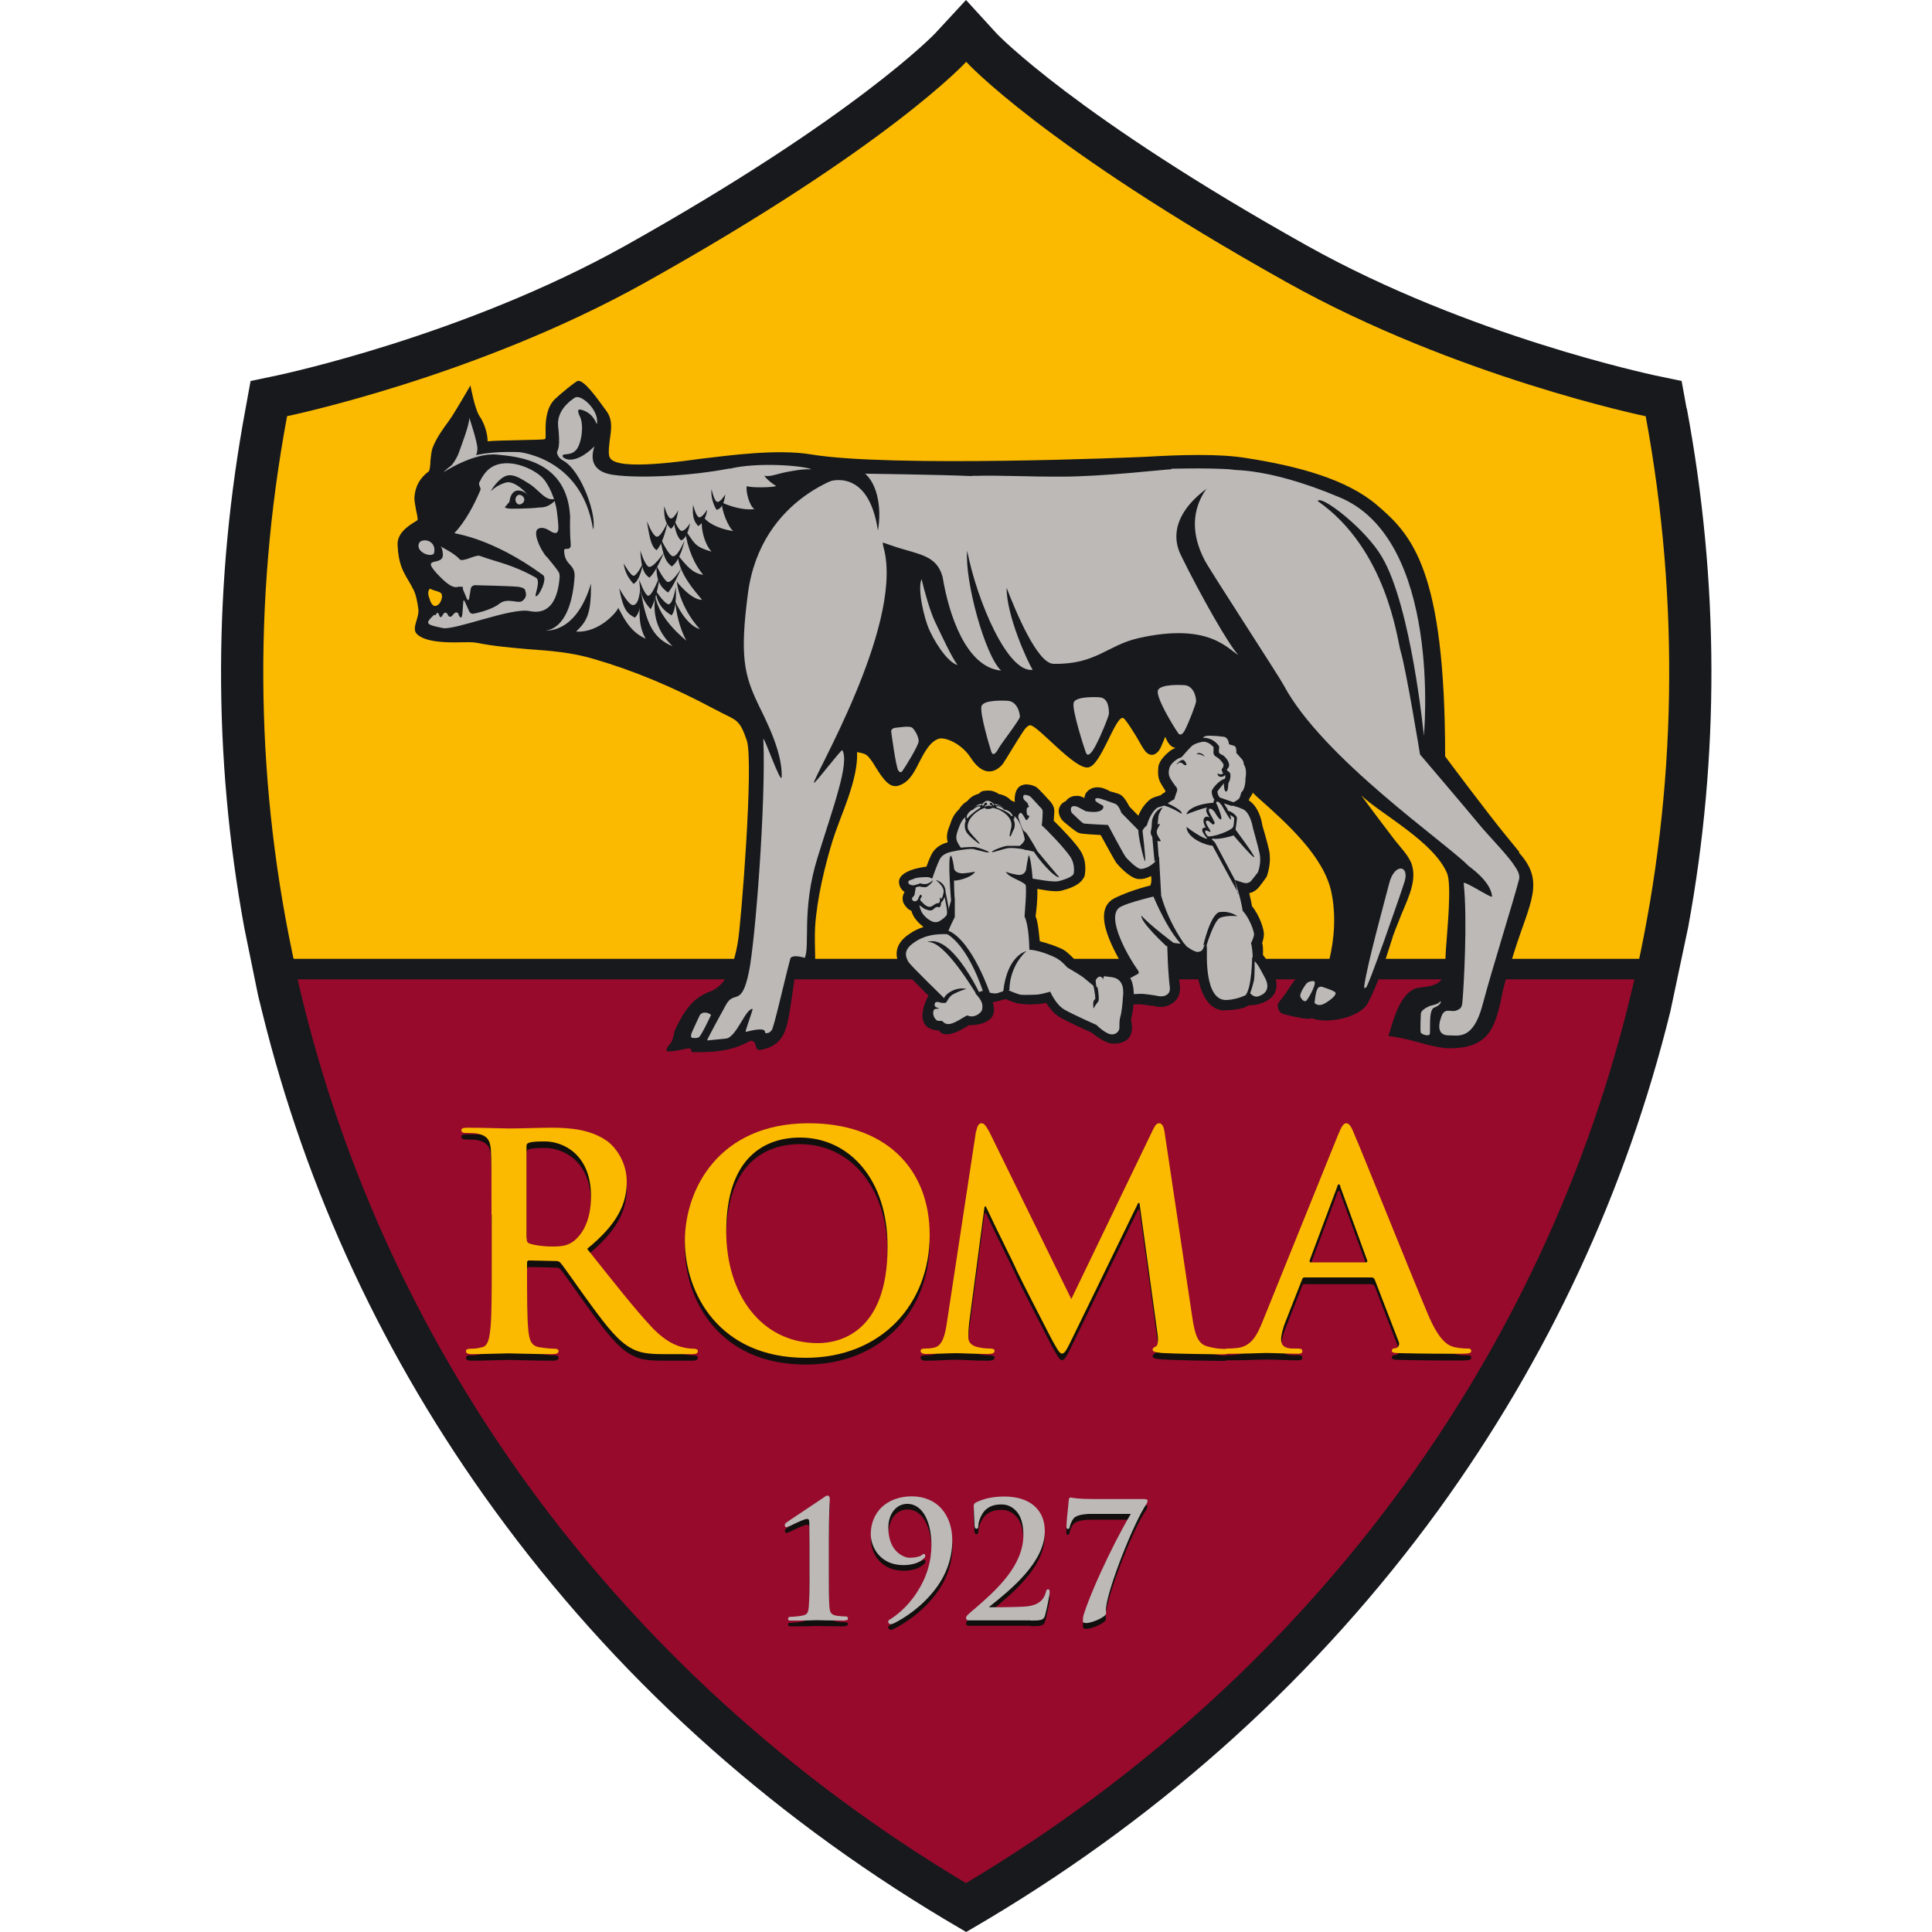<?xml version="1.0" encoding="UTF-8"?><svg id="Layer_1" xmlns="http://www.w3.org/2000/svg" viewBox="0 0 100 100"><path d="M87.3,21.15l-.26-1.43-1.43-.3c-.09-.03-9.54-2-17.95-6.7C55.67,6.01,51.64,1.79,51.6,1.75l-1.6-1.75-1.6,1.73s-4.08,4.29-16.04,10.99c-8.4,4.69-17.85,6.67-17.96,6.7l-1.43.3-.26,1.43c-1.67,8.97-1.69,17.99-.07,26.85l.72,3.53.2.81c2.28,9.29,6.33,17.99,12.03,25.82,6.17,8.49,14.01,15.62,23.3,21.18l1.12.66,1.12-.66c9.29-5.55,17.13-12.68,23.32-21.18,5.68-7.84,9.72-16.52,12.01-25.82l.92-4.35c1.63-8.86,1.6-17.88-.07-26.85Z" style="fill:#17191d;"/><path d="M85.16,21.54s-9.78-2.02-18.56-6.93c-12.63-7.06-16.59-11.41-16.59-11.41,0,0-3.96,4.35-16.59,11.41-8.78,4.91-18.56,6.93-18.56,6.93-1.81,9.69-1.6,19.39.45,28.62h69.42c2.03-9.23,2.24-18.93.45-28.62h0Z" style="fill:#fbba00;"/><path d="M50,97.47c18.38-10.98,30.48-28.15,34.71-47.29H15.29c4.23,19.14,16.33,36.31,34.71,47.29h0Z" style="fill:#970a2c;"/><path d="M43.74,84.18c-.39,0-.75-.01-1.01-.01-.16,0-.28-.01-.37-.01-.08,0-.21,0-.39.01-.29.01-.7.01-1.02.01-.08,0-.16-.01-.16-.09,0-.05.04-.09.08-.09.11,0,.51-.03.67-.07.26-.05.29-.17.32-.42.03-.33.05-1.01.04-1.88v-1.33s-.01-1.09-.01-1.09c0-.22-.01-.29-.12-.29-.12,0-.5.18-.75.3-.08.04-.16.08-.2.09-.01,0-.03.01-.04.01-.03.01-.05.03-.08.03s-.08-.07-.08-.12.05-.09.08-.12c.01,0,.07-.05.17-.12.41-.28,1.51-1,1.75-1.17.07-.05.14-.11.21-.11.08,0,.12.09.12.18,0,.01-.05.81-.05,2.17v1.55c0,.77,0,1.51.03,1.88.03.26.07.37.32.43.13.03.49.05.55.05.04,0,.09.04.09.09,0,.08-.04.09-.13.09h0Z" style="fill:#100f0d;"/><path d="M46.06,84.35s-.09-.05-.09-.11c.01-.07.09-.13.11-.14.25-.16.87-.59,1.39-1.39.5-.76.75-1.59.75-2.47,0-1.05-.39-2.11-1.25-2.11-.58,0-.98.53-.98,1.23,0,1.3.87,1.56,1.09,1.56.24,0,.42-.04.56-.11.04-.01.08-.04.11-.05s.05-.03.07-.03c.04,0,.08.03.08.08.01.03-.01.08-.04.11-.22.25-.62.38-1.09.38-1.23,0-1.69-.96-1.69-1.61,0-.55.21-1.05.58-1.4.38-.35.92-.55,1.54-.55s1.18.22,1.56.66c.35.41.54.97.54,1.6h0c0,1.04-.38,2-1.14,2.85-.76.87-1.65,1.34-1.9,1.46-.05.04-.11.05-.17.05h0Z" style="fill:#100f0d;"/><path d="M53.35,84.15h-3.23c-.07,0-.12-.07-.12-.13,0-.05.05-.13.16-.22.08-.07.16-.14.24-.21,1.14-1,2.57-2.24,2.57-3.87,0-.58-.14-1.01-.41-1.27-.28-.28-.59-.3-.72-.3-.38,0-.63.09-.85.3-.2.2-.35.59-.35.79,0,.08-.01.12-.04.14-.01.03-.04.03-.08.03s-.08-.07-.09-.18c0-.03,0-.09-.01-.18-.01-.24-.03-.64-.03-.81,0-.08.01-.12.09-.18.41-.21.89-.32,1.5-.32,1.3,0,2.09.67,2.09,1.79,0,1.61-1.77,3.03-2.82,3.89h-.01s-.03.03-.03.04c0,0,.01.01.03.01h.56c.34,0,1.14,0,1.42-.04.51-.07.81-.3.93-.74.03-.09.04-.14.11-.14.08,0,.08.11.08.17,0,.13-.16.91-.24,1.19-.07.24-.21.26-.74.26h0Z" style="fill:#100f0d;"/><path d="M56.18,84.3c-.09,0-.13-.03-.13-.11,0-.11.01-.22.05-.34.25-.87,1.31-3.31,2.42-5.19h-2.11c-.2,0-.56.03-.77.16-.14.09-.25.37-.28.5,0,.08-.04.12-.09.12-.07,0-.08-.05-.08-.14,0-.2.05-.66.08-1,.01-.18.04-.33.04-.37,0-.08.04-.12.11-.12.01,0,.03,0,.04.01.09.01.35.07,1.08.07h2.64c.14,0,.21.03.21.08s-.03.12-.05.16c-.68.97-1.98,4.28-2.1,5.37-.01.09-.01.14,0,.21v.11c0,.16-.68.49-1.04.49h0Z" style="fill:#100f0d;"/><path d="M43.74,83.88c-.39,0-.75-.01-1.01-.01-.16,0-.28-.01-.37-.01-.08,0-.21,0-.39.01-.29.01-.7.01-1.02.01-.08,0-.16,0-.16-.08,0-.07.04-.11.08-.11.11,0,.51-.03.67-.07.26-.05.29-.17.32-.43.03-.34.05-1.05.04-1.86v-1.33s-.01-1.09-.01-1.09c0-.22-.01-.29-.12-.29-.12,0-.5.18-.75.3-.08.04-.16.08-.2.09-.01,0-.03.01-.04.01-.03.01-.05.03-.08.03s-.08-.04-.08-.11c0-.05.03-.09.08-.13.01,0,.07-.05.17-.12.41-.28,1.51-1,1.75-1.17.07-.05.14-.11.21-.11.08,0,.12.09.12.18,0,.01-.05.81-.05,2.17v1.55c0,.77,0,1.51.03,1.86.03.28.07.39.32.45.13.03.49.05.55.05.04,0,.09.03.09.11s-.05.08-.13.08h0Z" style="fill:#bcb9b7;"/><path d="M46.06,84.06s-.09-.05-.09-.11.05-.11.09-.13h.01c.25-.16.87-.59,1.39-1.4.5-.76.75-1.59.75-2.47,0-1.05-.39-2.11-1.25-2.11-.58,0-.98.53-.98,1.23,0,1.3.87,1.56,1.09,1.56.28,0,.45-.05.56-.09.03-.01.04-.03.07-.04.05-.04.08-.07.11-.07.05,0,.08.05.08.09.01.03-.01.08-.04.11-.22.25-.62.38-1.09.38-1.23,0-1.69-.96-1.69-1.61,0-.55.21-1.05.58-1.4.38-.35.92-.55,1.54-.55s1.18.22,1.56.66c.35.41.54.97.54,1.61h0c0,1.04-.38,2-1.14,2.85-.76.87-1.65,1.34-1.9,1.46-.05.01-.09.04-.17.04h0Z" style="fill:#bcb9b7;"/><path d="M53.35,83.87h-3.23c-.07,0-.12-.07-.12-.13,0-.05.05-.13.16-.22.09-.08.18-.17.29-.25,1.13-.98,2.52-2.22,2.52-3.83,0-.58-.14-1.01-.41-1.27-.28-.28-.59-.3-.72-.3-.38,0-.63.09-.85.3-.2.2-.35.59-.35.79,0,.07-.01.12-.03.14s-.05.03-.08.03c-.04,0-.08-.05-.09-.17v-.09c-.01-.21-.04-.71-.04-.92,0-.07.01-.11.09-.17.41-.21.89-.32,1.5-.32,1.3,0,2.09.67,2.09,1.79,0,1.61-1.77,3.03-2.84,3.89h-.01s-.03.04-.03.04c0,.01.01.01.03.01h.56c.17,0,1.13-.01,1.42-.05.51-.07.81-.3.93-.74.01-.09.05-.14.11-.14.08,0,.08.11.08.17,0,.13-.16.91-.24,1.19-.07.24-.21.26-.74.26h0Z" style="fill:#bcb9b7;"/><path d="M56.18,84c-.11,0-.13-.01-.13-.11,0-.11.01-.22.05-.34.13-.43.47-1.29.88-2.18.5-1.09,1.04-2.15,1.55-3.01h-2.11c-.2,0-.56.03-.77.16-.14.09-.25.37-.28.5,0,.08-.04.12-.09.12-.07,0-.08-.05-.08-.13,0-.21.05-.71.09-1.05.01-.16.03-.29.03-.32,0-.09.04-.13.11-.13.01,0,.03,0,.04.01.09.01.35.07,1.08.07h2.64c.14,0,.21.03.21.08s-.03.12-.05.16c-.68,1-1.98,4.31-2.1,5.37-.01.09-.01.14,0,.21v.11c-.01.16-.7.49-1.05.49Z" style="fill:#bcb9b7;"/><path d="M27.26,64.41c0,.17.03.24.13.28.33.12.8.17,1.18.17.62,0,.81-.07,1.1-.28.46-.33.92-1.05.92-2.32,0-2.19-1.46-2.84-2.38-2.84-.39,0-.67.01-.83.07-.11.03-.13.09-.13.21v4.71h0ZM25.44,63.19c0-2.35,0-2.78-.03-3.28-.03-.53-.16-.77-.67-.89-.12-.03-.38-.04-.6-.04-.17,0-.26-.03-.26-.14,0-.11.11-.13.34-.13.81,0,1.8.05,2.13.05.53,0,1.71-.05,2.18-.05.98,0,2.02.09,2.85.66.45.3,1.06,1.09,1.06,2.13,0,1.16-.49,2.21-2.05,3.48,1.38,1.73,2.46,3.11,3.36,4.07.87.91,1.51,1.01,1.75,1.06.16.03.3.04.42.04.13,0,.2.05.2.12,0,.13-.11.16-.3.16h-1.47c-.87,0-1.25-.07-1.65-.29-.67-.35-1.26-1.09-2.13-2.28-.62-.85-1.34-1.9-1.54-2.13-.08-.11-.17-.12-.28-.12l-1.35-.03c-.08,0-.12.03-.12.12v.22c0,1.44,0,2.67.07,3.31.05.46.14.8.62.85.22.04.56.07.76.07.12,0,.18.05.18.12,0,.12-.12.16-.32.16-.91,0-2.05-.04-2.27-.04-.3,0-1.29.04-1.9.04-.2,0-.3-.04-.3-.16,0-.07.05-.12.25-.12.22,0,.41-.03.55-.07.32-.05.39-.39.45-.85.08-.64.08-1.86.08-3.3v-2.73Z" style="fill:#110f0d;"/><path d="M45.94,64.85c0-3.48-2-5.63-4.53-5.63-1.8,0-3.82,1-3.82,4.86,0,3.23,1.79,5.78,4.75,5.78,1.09,0,3.61-.51,3.6-5h0ZM35.45,64.57c0-2.65,1.75-6.08,6.41-6.08,3.86,0,6.26,2.24,6.26,5.79s-2.48,6.35-6.42,6.35c-4.46,0-6.25-3.32-6.25-6.07Z" style="fill:#110f0d;"/><path d="M50.54,58.89c.04-.28.13-.41.26-.41.12,0,.21.07.42.47l4.23,8.63,4.21-8.73c.12-.25.2-.37.34-.37s.24.14.28.47l1.42,9.49c.14.97.29,1.43.76,1.56.45.14.76.16.96.16.14,0,.25.01.25.11,0,.13-.18.17-.41.17-.38,0-2.52-.03-3.14-.08-.37-.03-.46-.08-.46-.16s.07-.13.17-.18c.09-.03.14-.22.08-.66l-.93-6.75h-.07l-3.37,6.92c-.35.72-.43.87-.58.87-.13,0-.29-.32-.54-.77-.37-.71-1.59-3.09-1.79-3.52-.13-.33-1.06-2.15-1.6-3.32h-.07l-.8,6.04c-.03.29-.04.49-.04.74,0,.29.2.43.46.5.29.07.5.08.66.08.12,0,.24.03.24.11,0,.14-.14.17-.38.17-.64,0-1.35-.05-1.63-.05s-1.04.05-1.54.05c-.14,0-.28-.03-.28-.17,0-.08.09-.11.25-.11.12,0,.24,0,.46-.05.43-.09.56-.7.64-1.22l1.52-9.98h0Z" style="fill:#110f0d;"/><path d="M70.69,65.68c.08,0,.09-.04.08-.09l-1.39-3.81c-.01-.07-.03-.14-.08-.14s-.08.08-.09.14l-1.42,3.79c-.01.07-.01.11.05.11h2.85ZM67.53,66.46c-.08,0-.12.04-.14.13l-.84,2.13c-.16.38-.24.75-.24.95,0,.28.14.47.62.47h.24c.18,0,.24.04.24.13,0,.12-.09.14-.26.14-.5,0-1.16-.04-1.64-.04-.17,0-1.02.04-1.84.04-.2,0-.29-.03-.29-.14,0-.09.07-.13.18-.13.14,0,.35-.01.49-.03.71-.09,1-.62,1.31-1.39l3.89-9.62c.18-.45.29-.6.43-.6s.25.13.39.49c.38.85,2.85,7.05,3.85,9.41.59,1.39,1.04,1.6,1.37,1.68.24.05.46.07.66.07.12,0,.2.01.2.13s-.14.14-.71.14-1.69,0-2.93-.03c-.29-.01-.47-.01-.47-.12,0-.09.05-.13.21-.14.12-.03.22-.17.14-.35l-1.23-3.19c-.04-.08-.08-.12-.16-.12h-3.45Z" style="fill:#110f0d;"/><path d="M27.26,64.07c0,.18.03.24.13.29.33.11.8.16,1.18.16.62,0,.81-.07,1.1-.26.46-.35.92-1.06.92-2.34,0-2.19-1.46-2.84-2.38-2.84-.39,0-.67.01-.83.07-.11.03-.13.09-.13.21v4.71h0ZM25.44,62.85c0-2.35,0-2.78-.03-3.28-.03-.53-.16-.77-.67-.89-.12-.03-.38-.04-.6-.04-.17,0-.26-.03-.26-.14,0-.11.11-.13.34-.13.81,0,1.8.04,2.13.04.53,0,1.71-.04,2.18-.04.98,0,2.02.09,2.85.66.45.3,1.06,1.09,1.06,2.13,0,1.16-.49,2.21-2.05,3.48,1.38,1.73,2.46,3.11,3.36,4.07.87.91,1.51,1.01,1.75,1.06.16.03.3.04.42.04.13,0,.2.05.2.12,0,.13-.11.16-.3.16h-1.47c-.87,0-1.25-.08-1.65-.29-.67-.35-1.26-1.09-2.13-2.28-.62-.84-1.34-1.9-1.54-2.13-.08-.11-.17-.12-.28-.12l-1.35-.03c-.08,0-.12.03-.12.12v.22c0,1.44,0,2.67.07,3.31.05.46.14.8.62.85.22.04.56.07.76.07.12,0,.18.05.18.12,0,.12-.12.16-.32.16-.91,0-2.05-.04-2.27-.04-.3,0-1.29.04-1.9.04-.2,0-.3-.04-.3-.16,0-.07.05-.12.25-.12.22,0,.41-.03.55-.07.32-.05.39-.39.45-.85.08-.64.08-1.86.08-3.3v-2.73h0Z" style="fill:#fbba00;"/><path d="M45.94,64.51c0-3.48-2-5.63-4.53-5.63-1.8,0-3.82,1-3.82,4.86,0,3.23,1.79,5.78,4.75,5.78,1.09,0,3.61-.53,3.6-5ZM35.45,64.22c0-2.65,1.75-6.08,6.41-6.08,3.86,0,6.26,2.24,6.26,5.79s-2.48,6.35-6.42,6.35c-4.46,0-6.25-3.32-6.25-6.07h0Z" style="fill:#fbba00;"/><path d="M50.54,58.53c.04-.26.13-.39.26-.39.12,0,.21.08.42.47l4.23,8.63,4.21-8.73c.12-.25.2-.37.34-.37s.24.16.28.47l1.42,9.49c.14.97.29,1.43.76,1.58.45.13.76.14.96.14.14,0,.25.01.25.11,0,.13-.18.17-.41.17-.39,0-2.52-.03-3.14-.07-.37-.04-.46-.08-.46-.17,0-.08.07-.13.17-.17.09-.04.14-.24.08-.67l-.93-6.75h-.07l-3.37,6.92c-.35.72-.43.87-.58.87-.13,0-.29-.32-.54-.77-.37-.71-1.59-3.09-1.79-3.52-.13-.33-1.06-2.15-1.6-3.32h-.07l-.8,6.05c-.03.28-.04.47-.04.72,0,.29.2.43.46.5.29.07.5.08.66.08.12,0,.24.03.24.11,0,.14-.14.17-.38.17-.64,0-1.35-.04-1.63-.04s-1.04.04-1.54.04c-.14,0-.28-.03-.28-.17,0-.08.09-.11.25-.11.12,0,.24,0,.46-.05.43-.09.56-.7.64-1.22l1.52-9.99h0Z" style="fill:#fbba00;"/><path d="M70.69,65.34c.08,0,.09-.04.08-.09l-1.39-3.81c-.01-.07-.03-.14-.08-.14s-.08.08-.09.14l-1.42,3.79c-.01.07-.01.11.05.11h2.85ZM67.53,66.12c-.08,0-.12.04-.14.12l-.84,2.14c-.16.38-.24.75-.24.95,0,.28.14.47.62.47h.24c.18,0,.24.04.24.13,0,.12-.09.14-.26.14-.5,0-1.16-.04-1.64-.04-.17,0-1.02.04-1.84.04-.2,0-.29-.03-.29-.14,0-.09.07-.13.18-.13.14,0,.35-.01.49-.03.71-.09,1-.62,1.31-1.39l3.89-9.62c.18-.45.29-.62.43-.62s.25.14.39.5c.38.85,2.85,7.05,3.85,9.41.59,1.39,1.04,1.6,1.37,1.68.24.05.46.07.66.07.12,0,.2.01.2.13s-.14.14-.71.14-1.69,0-2.93-.03c-.29-.01-.47-.01-.47-.12,0-.09.05-.13.21-.14.12-.03.22-.17.14-.35l-1.23-3.19c-.04-.08-.08-.12-.16-.12h-3.45Z" style="fill:#fbba00;"/><path d="M85.26,50.69H14.74c-.29,0-.53-.24-.53-.53s.24-.53.53-.53h70.53c.29,0,.53.24.53.53s-.24.53-.53.53Z" style="fill:#17191d;"/><path d="M22.65,31.32c-.3.2-.42-.34-.42-.34-.09-.21-.09-.43.03-.51.24.13.5.13.59.26.09.16-.04.5-.2.59ZM78.65,44.11c-.2-.25-.41-.5-.63-.77-1-1.21-3.22-4.19-3.22-4.19,0-9.68-1.73-11.47-3.52-13-1.56-1.34-4.07-2.02-6.76-2.44-.74-.12-1.54-.16-2.47-.16s-1.8.04-2.67.09c-.72.04-13.34.56-17.4-.12-1.76-.29-4.21.05-5.66.22-.67.08-4.32.66-4.74-.03-.09-.13-.08-.42-.04-.74.04-.51.25-1.13-.14-1.68-.55-.76-1.14-1.58-1.47-1.58-.11,0-1,.74-1.22.96-.37.37-.49.97-.47,1.68.01.43-.01.35-.05.38-.05.05-2.38.05-2.95.11,0-.12-.03-.72-.42-1.3-.25-.37-.47-1.59-.47-1.59,0,0-.84,1.46-1.12,1.84-.32.43-.64.88-.84,1.39-.07.2-.08.43-.11.66,0,.17-.03.51-.09.56-.45.33-.7.77-.74,1.34-.01.16.04.38.08.63.04.17.09.42.09.54-.05.04-.09.07-.13.09-.41.25-.95.62-.91,1.23.05.95.26,1.31.56,1.82.08.14.17.29.26.47.13.25.2.62.25.97.08.49-.38,1.02-.07,1.33.41.41,1.47.43,1.94.43.12,0,.6-.01.72-.01.17,0,.32.01.43.03.89.18,1.77.25,2.64.33,1.18.08,2.3.17,3.43.51,2.07.6,4.12,1.46,6.25,2.6.12.05.22.12.33.17.79.41.96.35,1.33,1.43.38,1.09-.3,9.58-.46,10.46-.24,1.42-.7,2.27-1.43,2.55-.98.35-1.39,1.13-1.77,1.88-.13.24-.11.53-.26.77,0,0-.32.35-.21.43.11.09,1.1-.14,1.1-.14.34.03-.03.2.32.2.84,0,1.86,0,2.9-.59.43,0,.14.55.54.47,1.25-.22,1.35-1.18,1.51-2.09.25-1.54.21-1.8.38-1.94s.72.09.87-.07c.12-.13,0-1.25.05-2.26.09-1.44.49-3.12.92-4.52l.03-.08c.09-.3.24-.67.38-1.06.41-1.06.89-2.35.84-3.39.45.08.51.11.76.46.04.05.11.16.18.28.49.8.74,1.02,1.06,1.02.03,0,.07,0,.09-.01.53-.13.81-.58,1.1-1.17.3-.58.6-1.17,1.1-1.29h.07c.39,0,1.1.35,1.51.98.88,1.37,1.64.41,1.71.29.11-.16.81-1.33,1-1.6.21-.33.34-.35.39-.35h.01c.43.07,2.32,2.32,2.99,2.18.64-.08,1.37-2.56,1.77-2.56.01,0,.04,0,.05.01.11.08.33.42.47.64.5.76.62,1.26,1.01,1.26.13,0,.34-.11.47-.43.04-.09.2-.46.21-.51.03.04.37,1.17,1.18.16-.01-.01-.01-.03-.03-.04h0s0,0,0,0h0s0,0,0,0c.12-.26,1.63,1.23,2.35,1.81.66.6,1.21,1.14,1.25,1.18,1.56,1.38,3.49,3.11,3.86,4.98.22,1.08.17,2.32-.13,3.51-.07.25-.13.39-.2.43-.05.04-.22.05-.45.05-.09,0-.2.01-.32.03-.54.03-.89.59-1.22,1.09-.14.24-.34.43-.43.59-.11.18.05.46.16.53.09.05,1.05.28,1.34.28.08,0,.17,0,.22-.03.21.08.46.12.74.12.84,0,1.89-.34,2.18-.92.51-.98.85-2.06,1.18-3.1.04-.12.08-.24.11-.35.08-.22.18-.49.29-.75.35-.95.97-1.97.7-2.9-.14-.5-.64-.97-.96-1.4-.28-.37-1.34-1.76-1.67-2.23,1,.96,3.74,2.38,4.44,4.03.25.59,0,3.03-.04,3.68-.03.32-.04.63-.05.95-.03,1-.32,1.18-1.33,1.29-.87.08-1.27,1.37-1.48,2.06-.01.04-.03.08-.03.11l-.11.33.34.05c.13.03.26.05.42.08.63.12,1.68.51,2.43.51.87,0,1.48-.21,1.88-.64.51-.54.7-1.54.87-2.4.07-.32.43-1.48.56-1.9.83-2.65,1.64-3.68.25-5.2h0Z" style="fill:#17191d;"/><path d="M74.56,51.81c-.09.18-.45.22-.56.26-.24.11-.47.25-.46.43,0,.07-.04.87,0,.95.05.09.38.2.46.09.04-.08-.01-.64.05-1.04.01-.05.05-.29.17-.34.04-.01.43-.18.34-.35Z" style="fill:#bcb9b7;"/><path d="M46.35,37.67c.3-.03.72-.11.87,0,.13.11.34.47.33.7s-.75,1.42-.8,1.47c-.04.07-.12.22-.25.05-.13-.18-.37-2.01-.37-2.01,0,0-.04-.18.22-.21h0Z" style="fill:#bcb9b7;"/><path d="M78.33,44.72c-.41-.58-1.42-1.61-1.82-2.11-.54-.66-3.01-3.56-3.01-3.56,0,0-.71-4.37-1.01-5.37-.18-.63-.72-5.25-4.29-7.75.2-.33,2.51,1.48,3.33,2.9,1.52,2.56,2.17,9.26,2.17,9.26,0,0,.97-10.23-4.44-12.38-3.89-1.63-5.82-1.37-5.82-1.37,0,0-2.69,1.61-1.08,4.67.32.6,3.85,6.01,4.08,6.45,2.01,3.77,8.39,8.15,9.56,9.35.07.07,1.16.79,1.23,1.59.01.14-1.5-.87-1.47-.68.21,1.89-.01,5.51-.05,5.93-.03.47-.05.55-.35.66-.29.09-.59-.18-.76.32-.2.55-.13.96.38.96s1.27.26,1.76-1.59c.5-1.89,1.56-5.23,1.88-6.46.09-.29-.14-.6-.29-.81h0Z" style="fill:#bcb9b7;"/><path d="M24.29,21.62s.42,1.25.42,1.59c-.01.37-.12.39-.12.39l-1.26.54s.28-.32.42-.71c.14-.41.55-1.44.54-1.81Z" style="fill:#bcb9b7;"/><path d="M39.34,53.09s-.05.01-.07,0l-.08-.11s0-.04.03-.07l.07-.04s.07-.03.07-.01l.08.12s0,.04-.03.07l-.07.04Z" style="fill:#bcb9b7;"/><path d="M68.46,51.08s-.16-.05-.25.07c-.12.16-.17.76-.17.76,0,0,.14.18.42.08.26-.11.81-.51.64-.64-.18-.13-.64-.26-.64-.26h0Z" style="fill:#bcb9b7;"/><path d="M67.97,50.78s-.24,0-.35.13-.33.49-.32.63.22.38.33.24c.12-.14.62-1.01.34-1h0Z" style="fill:#bcb9b7;"/><path d="M21.72,28.06c-.29.45.53.83.74.59.16-.6-.46-.83-.74-.59Z" style="fill:#bcb9b7;"/><path d="M28.3,28.84c-.41-.5-.72-1.31-.45-1.47.28-.14.54.07.7.16.25.13.37.05.35-.28-.01-.26-.04-.5-.07-.74-.08-.7-.45-1.47-.74-1.77-.49-.51-1.84-1.1-2.69-.53-.25.17-.43.43-.59.76-.07.12.11.28.05.41-.32.76-.79,1.64-1.34,2.21-.03.04,1.89.2,4.59,2.18.24.17-.22,1.14-.38,1.09-.08-.01.28-.81.01-.96-1.25-.7-1.98-.79-2.91-1.13-.22-.07-.87.34-1.04.18-.24-.3-.95-.64-1.01-.68.03.01.12.08.14.38.09.76-1.34,0-.13,1.22.34.34.67.6.92.5.39-.01.21.04.25.13l.21.5c.04.09.08.08.11-.01l.09-.53c.01-.09.12-.17.21-.17,0,0,1.84.04,2.21.08s.39.17.39.17c.01.11.16.32-.14.56-.22.18-.77-.2-1.21.16-.43.34-1.3.5-1.3.5-.11.03-.21-.03-.25-.13l-.22-.49c-.04-.09-.08-.09-.08.01l-.05.64c-.01.09-.05.18-.07.18-.03,0-.09-.07-.13-.16v-.04c-.05-.09-.14-.09-.21-.03l-.12.13c-.07.08-.16.07-.21-.03l-.04-.07c-.05-.08-.13-.08-.2,0l-.07.12c-.05.08-.12.07-.14-.03l-.03-.07c-.03-.09-.09-.09-.13-.01-.03.07-.08.08-.11.04l-.13.13c-.05.05-.17.16-.18.26,0,.11.13.17.76.3.63.12,3.57-1.08,4.49-.88,1.08.22,1.48-.66,1.56-1.8,0-.03-.01-.09-.03-.18-.18-.3-.46-.6-.67-.87h0Z" style="fill:#bcb9b7;"/><path d="M25.42,25.39s.37-.64.81-.77c.34-.09.68.11,1.21.45.51.34.79.89,1.3.75.17-.05-.39.58-.89.41-.12-.05-.87-1.29-1.59-1.27-.01,0-.47.09-.84.45Z" style="fill:#17191d;"/><path d="M26.88,26.11c-.11,0-.2-.12-.2-.25s.09-.25.2-.25c.12,0,.26.12.26.26-.01.13-.14.24-.26.24ZM26.75,24.79c-.6-.17-.96.25-.96.25.16-.41.88-.16,1.19-.03.18.08.42.49.6.81-.2-.2-.47-.41-.71-.43-.46-.04-.5.58-.5.58l-.24.29s.04.07.39.07,1.59-.01,1.75-.16c.17-.14-.87-1.18-1.54-1.38Z" style="fill:#17191d;"/><path d="M36.24,52.51s-.46.95-.47,1.05c-.01.09.01.16.07.16s.22.04.34-.04.56-1.01.62-1.14c.01-.04-.35-.25-.55-.03Z" style="fill:#bcb9b7;"/><path d="M72.71,45.6c.24-.84-.55-.93-.81.14-.09.38-1.18,4.31-1.29,5.33-.01.05.03.11.08.04.01.35,1.92-5.15,2.02-5.51Z" style="fill:#bcb9b7;"/><path d="M66.58,32.44s-.05.03-.11.03l-.39-.07c-.05-.01-.09-.04-.09-.07v-.05s.07-.03.12-.03l.39.07c.05.01.11.04.08.07v.05Z" style="fill:#bcb9b7;"/><path d="M66.44,32.6s-.03.03-.07.03l-.26-.04s-.07-.04-.05-.05v-.05s.04-.04.08-.04l.25.05s.07.03.07.05v.05Z" style="fill:#bcb9b7;"/><path d="M37.75,24.25c-1.89.37-4.56.53-6,.33-1.14-.16-1.19-.87-.98-1.48-1.06,1.04-1.63.63-1.65.51-.04-.17.39,0,.67-.29.29-.26.45-1.26.24-1.73-.24-.47.01-.39.01-.39,0,0,.59.07.85.76.16-.7-.81-1.58-1.13-1.38s-.96.72-.87,1.5c.11.95.04,1.42-.26,1.4-2.07-.09-4.4-.37-5.68.97,0,0,1.56-1.04,2.77-.92,1.19.11,3.65.35,3.79,3.23,0,0-.03.66.03,1.4.03.41-.34.14-.34.33.01.8.58.67.54,1.37-.2,2.84-1.51,2.77-1.51,2.77,0,0,1.58.22,2.36-2.43,0,1.52-.16,1.9-.77,2.49,1.21.08,2.15-1.06,2.18-1.23.18.29.53,1.22,1.42,1.6-.43-.74-.33-1.63-.24-2.42.28,1.77.72,2.43,1.63,2.81-.37-.37-1.12-1.17-.89-2.6.18,1.22,1.61,2.31,1.61,2.31,0,0-.46-.74-.58-2.03.62,1.33,1.27,1.43,1.27,1.43,0,0-1.02-1.06-1.19-2.47-.03-.01.72.96,1.31.96-.46-.56-1.18-1.35-1.27-2.34.47.59.8.98,1.33,1.04-.45-.51-.81-1.34-.95-2.32.51.64.42.85,1.38,1.12-.37-.37-.63-1.37-.45-1.85.17.34.81.68,1.58.79-.25-.16-.64-1.12-.59-1.48.34.17,1.09.42,1.68.34-.28-.17-.47-1-.39-1.19.16.09,1.29.08,1.52,0-.37-.22-.68-.56-.59-.54.26.09.71-.13,1.29-.22.62-.11.72-.11,1.12-.11-.38-.18-2.74-.39-4.23-.03h0Z" style="fill:#bcb9b7;"/><path d="M56.87,36.09s-1.21-.08-1.3.29.55,2.35.64,2.59c.16.37.56-.5.56-.5.13-.22.63-1.39.63-1.55-.01-.2,0-.83-.54-.83h0Z" style="fill:#bcb9b7;"/><path d="M62.71,38.45c-.08.04-.16.05-.21.07.05.03.12.04.17.04-.01-.03.01-.07.04-.11h0Z" style="fill:#bcb9b7;"/><path d="M52.11,36.27s-1.22-.08-1.31.29c-.09.38.43,2.11.51,2.35.12.35.38-.18.38-.18.13-.24,1.09-1.47,1.1-1.63,0-.18-.13-.83-.68-.83h0Z" style="fill:#bcb9b7;"/><path d="M60.62,24.29c-.38.01-3.54.38-5.65.38-1.69.01-3.47-.08-4.42-.04-.08-.01-.2,0-.3.01-1.42-.07-5.93-.13-5.93-.13-.34-.07-4.94,1.12-5.61,6.22-.41,3.15-.21,4.15.5,5.65.43.89,1.29,2.53,1.25,3.82-.01.53-.96-2.24-.95-1.93.14,3.23-.42,10.5-.75,12.05-.38,1.84-.75.91-1.18,1.68-.07.12-1.01,1.84-.98,1.85.01.01.47-.05.95-.09.56-.03,1.02-1.54,1.4-1.54.05,0-.42,1.22-.35,1.19.39-.09,1.04-.26,1,.05.14.05.26-.03.34-.13.12-.14.64-2.49.97-3.72.07-.2.59-.09.74-.03.29-.58-.17-2.51.66-5.17.81-2.63,1.67-4.91,1.29-5.58-.04-.08-1.43,1.76-1.47,1.69-.09-.21,4.54-7.98,3.65-12-.03-.14-.09-.32-.09-.43,0-.03.54.2,1.21.38.87.26,1.63.41,1.89,1.4.32,1.93,1.21,4.67,3.03,4.84-.83-.76-1.89-4.62-1.76-6.2.51,2.59,2.09,6.33,3.39,6.16-.26-.42-1.35-2.78-1.35-4.25.47,1.22,1.59,3.93,2.43,3.94,2.21.04,2.77-.96,4.4-1.33,3.66-.83,4.62.58,5.17.87-.45-.43-1.97-3.1-2.98-5.17-.8-1.64.55-3.28,2.88-4.31.45-.21-2.64-.18-3.35-.16h0Z" style="fill:#bcb9b7;"/><path d="M62.2,38.49s-.12-.11-.22-.12c-.04-.01-.05-.01-.08-.01-.04,0-.07.01-.07.01h-.05s.01-.03.01-.03c.01-.04.05-.11.14-.11.04,0,.08.01.11.03.14.05.2.2.2.2l.03.08-.07-.05h0Z" style="fill:#17191d;"/><path d="M61.15,38.3s.05-.11.14-.11c.04,0,.08.01.12.03.01.01.07.03.07.03l.03.03-.11.07h-.01s-.04-.01-.05-.01c-.03-.01-.05-.01-.08-.01-.05,0-.07.01-.07.01h-.05s.01-.03.01-.03h0Z" style="fill:#17191d;"/><path d="M61.4,38.24s.07.03.07.03l-.07.04s-.04-.01-.07-.01c-.11-.03-.16,0-.16,0,0,0,.04-.12.22-.05Z" style="fill:#17191d;"/><path d="M63.39,52.3c-1.3,0-1.46-2.1-1.48-2.47-.32-.03-.66-.25-.88-.43-.01,0-.04-.01-.07-.03,0,.16.01.32.01.46.01.25.07.88.08,1.05h.01c.03.25.09.8-.46,1.1-.16.09-.34.14-.54.14-.16,0-.3-.04-.41-.07h-.16c-.14-.04-.33-.05-.47-.07h-.04c-.28,0-1.04.05-1.17.07h-.08c-.43,0-.79-.34-.79-.35-.22-.21-.24-.55-.05-.83l.05-.07.08-.07s.17-.12.37-.14c.16-.11.41-.25.79-.46-.33-.66-1.8-2.91-.53-3.62.49-.25,1.21-.51,1.9-.68,0-.04.01-.08.03-.12.01-.05.03-.24,0-.37-.2.11-.39.16-.56.16-.05,0-.11,0-.16-.01-.45-.09-1.01-.74-1.08-.83-.09-.13-.46-.8-.81-1.44-.93-.05-1.01-.08-1.08-.09-.11-.04-.21-.07-.81-.58-.2-.17-.3-.41-.28-.63.03-.18.14-.35.32-.43.01-.01.03-.01.05-.03.08-.11.2-.21.42-.26h.07s.08-.01.08-.01c.14,0,.28.05.39.12,0-.07.03-.14.05-.21.12-.22.35-.35.62-.35.16,0,.32.04.5.13h.03s.03.03.03.03l.07.04c.12.03.38.11.47.14.16.07.28.14.56.66l.46.47c.21-.5.47-.72.56-.8.13-.12.3-.17.47-.22.03-.01.08-.03.12-.03.07-.07.14-.12.24-.17,0-.03.01-.05.01-.08-.07-.09-.14-.22-.21-.33-.2-.32-.17-.6-.16-.79v-.05c.03-.49.66-.91.66-.92.07-.04.14-.08.21-.11.13-.14.34-.39.5-.53.12-.12.29-.2.45-.25.13-.28.42-.42.85-.42.13,0,.58.04.72.05.33.05.54.26.64.5.28.09.46.34.49.68l.11.11c.07.07.22.25.28.53.17.33.13.71.12.88-.01.53-.14.84-.29,1.02-.03.05-.04.11-.05.14.5.32.66,1.02.7,1.3.05.16.25.84.35,1.29.13.64-.09,1.23-.11,1.31l-.03.07-.04.05c-.04.07-.25.34-.34.46-.17.2-.35.29-.51.32.05.22.11.46.14.67.41.5.62,1.21.62,1.44,0,.17-.05.34-.09.47.04.12.05.28.04.62.17.2.33.46.49.76.01.04.03.07.03.08.77,1.68-1.16,1.8-1.27,1.76-.26.24-1.08.26-1.22.26h0Z" style="fill:#17191d;"/><path d="M63.27,38.13c-.12-.03-.54-.05-.66-.05-.56,0-.26.29-.26.29,0,0-.46.07-.66.24-.18.17-.53.58-.53.58,0,0-.16.05-.25.12-.09.05-.35.26-.39.47-.04.16-.05.34.07.54s.32.46.32.46c0,0,.05.09,0,.2-.05.12-.13.39-.13.39,0,0-.28.14-.35.24s-.47.14-.56.22-.34.3-.51.89c-.2.17-.3.39-.3.39l-1.02-1.04s-.13-.41-.33-.47c-.07-.03-.51-.18-.62-.22-.38-.14-.45-.04-.38.08.08.09.32.21.38.24.05.04.08.45-.88.29-.05-.01-.3-.17-.47-.24-.41-.13-.33.26-.25.34.09.07.5.5.6.53.09.03,1.26.08,1.26.08,0,0,.8,1.51.91,1.65.12.16.56.58.75.62s.72-.16.98-.64l.11,1.98s-1.84.41-2.18.68c-.68.55.54,2.63.95,3.19.13.17.04.22.04.22,0,0-1.29.7-1.3.76-.12-.04-.22.04-.22.04,0,0-.07.08-.03.13.05.04.26.2.43.18.16-.01,1.06-.07,1.29-.07.21.01.47.05.62.07.13.01.42.13.66,0s.2-.35.17-.58c-.03-.21-.08-1.06-.08-1.06,0,0-.03-1-.05-1.12.25.03.66.12.74.08.13-.08.26.14.26.14,0,0,.42.33.62.3.18-.04.22-.05.32-.34.07-.09.13-.07.13.2s-.13,2.67,1.01,2.63c.71-.03,1.21-.37,1.21-.37,0,0,.21.28.47.17.74-.26.33-.92.28-1.01-.07-.11-.39-.83-.6-.84.01-.32-.04-.77-.09-.89.04-.07.16-.34.16-.46,0-.13-.21-.81-.59-1.22-.09-.63-.41-1.6-.41-1.6,0,0,.42.16.55.17s.24-.04.32-.14c.09-.11.33-.42.33-.42,0,0,.2-.5.08-1-.11-.49-.34-1.3-.34-1.3,0,0-.12-.77-.5-.96-.39-.17-.47-.16-.47-.16,0,0-.12-.17-.03-.21.09-.03.24-.14.28-.18.05-.05.12-.33.12-.33,0,0,.22-.12.22-.77.01,0,.08-.45-.09-.67,0-.2-.14-.32-.14-.32l-.25-.28s.04-.33-.12-.37-.26-.08-.26-.08c0,0-.01-.35-.28-.39Z" style="fill:#bcb9b7;"/><path d="M61.2,39.33c.12-.01.21.2.21.24.01.04-.01.04-.08.03-.07,0-.12-.13-.25-.13-.13.01-.13.11-.17.09-.04,0,.17-.22.29-.22h0Z" style="fill:#17191d;"/><path d="M62.17,39c.13.04.18.17.18.17,0,0-.13-.11-.25-.12-.11-.03-.16,0-.16,0,0,0,.04-.13.22-.05Z" style="fill:#17191d;"/><path d="M63.47,40.04s-.04-.07-.07-.07h-.04c-.05.08-.12.11-.18.11-.09,0-.16-.05-.16-.05,0,0-.01.18.18.18.16,0,.25-.13.25-.13v-.04s.01,0,.01,0Z" style="fill:#17191d;"/><path d="M62.39,43c.05-.07.22.09.26.05.05-.04-.33-.47-.21-.56.14-.09.3.24.38.18.08-.07.05-.09.03-.14-.01-.03-.17-.33-.17-.33-.01-.01-.18-.29-.08-.34.12-.04.25.16.28.18,0,.01.22.41.32.37.09-.05-.16-.64-.16-.64-.01-.07-.13-.21-.08-.26.07-.04.12-.03.28.18.01.01.42.76.47.74,0,0,.01-.16-.05-.26.08.07.24.11.22.21,0,.05-.01.37-.07.45-.18.21-1.02.5-1.3.46-.01-.03-.18-.2-.12-.28h0ZM64.07,46.25l-.12-.54-.05-.2-.98-1.84-.04-.07s-.07-.07-.14-.14c-.03-.03-.01-.05.03-.05.34.05.95-.12,1.08-.17.04.05,1,1.17,1.06,1.13.08-.05-.96-1.42-.96-1.43,0,0,.09-.56.07-.63-.04-.13-.32-.33-.43-.33h-.01s-.04-.07-.05-.08v-.03c-.09-.13-.14-.22-.18-.29.18.07.38.12.39.13h.11s.12-.14.12-.14l-.8-.28c-.07-.01-.14-.17-.16-.3,0-.09.56-.64.46-.67-.22-.08-.74.47-.75.64-.01.11.05.34.14.43-.04.04-.05.09-.05.16-1,.07-1.37.42-1.4.6,0,0,.8-.32,1.08-.35-.18.17.12.51.12.51-.04-.01-.13-.08-.24-.01-.18.16,0,.46.04.53-.08,0-.13.03-.16.05-.09.12.09.34.22.5.07.07-.22.05-1.06-.58.03.6,1.04.97,1.35.97,0,.01,1.29,2.39,1.34,2.47h0Z" style="fill:#17191d;"/><path d="M60.04,46.17l-.14.09-.21.12c.04.09.87,2.1,1.71,2.73l.03-.07c-1.12-1.52-1.37-2.88-1.38-2.88Z" style="fill:#17191d;"/><path d="M63.15,47.2c-.5.08-.87,1.75-.87,1.75.12-.16.13.11.13.11,0,0,.41-1.42.75-1.56.37-.14.89-.08.89-.08,0,0-.41-.29-.91-.21h0Z" style="fill:#17191d;"/><path d="M59.27,44.57c.05-.04-.14-1.63-.14-1.63l-.08.08-.12-.08c-.07.14.28,1.65.34,1.63Z" style="fill:#17191d;"/><path d="M59.64,43.3l.12,1.29.22-.12-.07-.95s.12.05.16.01-.18-.22-.2-.47c0-.17.2-.39.16-.41-.04-.03-.11.04-.11.04.01-.16.03-.33.04-.43.01-.16.22-.47.22-.47-.46.16-.55.68-.55.68l-.03.41s-.04.13-.04.22.07.2.07.2h0Z" style="fill:#17191d;"/><path d="M64.81,49.55s-.01,1.56-.34,1.96h.18c.07-.05.2-.55.25-.75.05-.21.04-1.08.04-1.08l-.13-.13h0Z" style="fill:#17191d;"/><path d="M59.08,47.39c-.07.33,1.3,1.59,1.3,1.59l.37-.17s-1.27-.95-1.67-1.42h0Z" style="fill:#17191d;"/><path d="M62.81,38.7s.01.13,0,.21c0,.01-.04.17.17.28.13.07.21.18.28.26,0,.01.01.04.03.05.04.04.05.08.03.17-.01.05-.04.08-.05.11-.03.01-.05.04-.03.08h0c.01.07.04.17.14.21.03.01.08.09.01.26v.05c-.08.18-.03.62.08.59.12-.03.09-.41.12-.46.07-.08.12-.32.09-.45-.01-.04-.03-.08-.05-.09-.11-.07-.13-.12-.13-.13,0,0,.01-.03.03-.04.03-.03.05-.07.07-.11.04-.08.01-.2-.03-.28-.03-.08-.22-.32-.34-.35-.09-.04-.14-.09-.14-.14v-.11c.01-.08.03-.17-.01-.21-.33-.46-.81-.41-.81-.41l-.21.24s.37-.2.77.26h0Z" style="fill:#17191d;"/><path d="M60.2,41.67c.07.04.38.09.96.45.08-.14-.53-.47-.8-.56-.17,0-.18.03-.2.04.01.03.01.05.04.08h0Z" style="fill:#17191d;"/><path d="M58.47,50.6c-.51-.7-1.61-.72-1.98-.38-.03-.01-.04-.03-.05-.04-.16-.12-.6-.39-.81-.51-.34-.35-.49-.45-.55-.49-.28-.16-.81-.35-1.26-.46-.09-.96-.17-1.19-.22-1.29.01-.03.12-.88.09-1.42.29.05.67.12.97.12.17,0,.32-.03.42-.07.3-.08.79-.25.98-.58l.05-.07.03-.08c.01-.07.16-.7-.22-1.3-.26-.41-.98-1.16-1.38-1.55l.03-.45c.01-.18-.04-.37-.25-.59-.07-.07-.55-.62-.68-.7s-.34-.14-.53-.14c-.05,0-.12.01-.17.03-.47.11-.43.83-.41.89-.07-.04-.13-.07-.2-.09-.16-.18-.39-.29-.63-.33-.13-.09-.3-.18-.54-.18h-.05c-.3.01-.32.05-.46.17-.22.05-.43.18-.59.38-.13.07-.29.2-.42.42-.13.12-.29.3-.41.63l-.04.12c-.11.28-.24.59-.14.93v.03c-.26.07-.63.22-.84.63-.09.18-.18.42-.26.63-.12.01-1.44.17-1.42.8.01.2.11.39.29.51-.13.21-.13.43-.03.62.11.17.22.29.38.35.05.16.12.32.24.46.13.17.28.29.39.38-.25.08-.51.2-.76.38-.37.25-.92.79-.45,1.64.08.13.32.39,1.47,1.54-.04.04-.96,1.72.54,1.8.34.56,1.51-.25,1.55-.28.09.01,1.65.03,1.23-1.18.12-.01.66-.17.68-.17.17.08.56.24.79.25.11.01.28.03.39.03.16,0,.55-.01.74-.05.05,0,.11-.03.17-.03.16.26.42.59.75.77.39.22,1.29.63,1.59.76.07.05.7.58,1.12.58,1.33,0,.92-1.21.93-1.27.11-.32.3-1.67-.07-2.17h0Z" style="fill:#17191d;"/><path d="M53.81,44.2c-.05-.07-.58-.2-.79-.22-.07-.07-.3-.14-.3-.14-.01,0,.32-.24.32-.41-.24-1.16-.62-1.23-.62-1.23,0,0-.12-.26-.46-.3-.05-.25-.53-.29-.53-.29,0,0-.13-.16-.32-.16-.14.01-.18.08-.26.16,0,0-.29-.04-.47.29,0,0-.24.05-.37.38,0,0-.17.04-.33.43-.11.28-.22.55-.17.75s.22.41.22.41c0,0-.16.13-.33.18s-.59.09-.76.43-.39,1-.39,1c0,0-.11-.07-.22-.08s-.62.01-.74.09c-.07.04-.28.07-.28.16.01.24.41.16.41.16l-.09.53s-.17.16-.12.22c.04.08.12.11.17.09.07-.01.17-.13.17-.13,0,0,0,.5.22.79s.49.39.49.39c0,0,.17.07.32,0,.16-.07.43-.29.46-.37.03-.09.09-.38.09-.38,0,0,.12-.46.18-.46.05-.01.11.05.11.05v.93s-.37.7-.37.88c-.2.01-1.04-.08-1.76.45-.59.41-.38.77-.28.97s1.92,1.94,1.97,2.01c-.03.05.03.13-.05.13h-.2s-.28-.11-.33,0c-.11.26.18.24.2.29,0,.04-.24-.04-.28.11-.05.16,0,.33.12.46.08.11.26.05.32.08.05.01.08.11.22.14.32.12,1.01-.45,1.1-.43.34.17.75-.14.76-.34.03-.18,0-.29-.07-.43s-.29-.38-.29-.38c0,0,.26-.08.33-.11,0,0,.04-.03.13.01s.49.12.6.11c.12,0,.58-.21.64-.17.07.03.51.22.67.24.17.01.8.01.98-.03.17-.03.53-.13.53-.13,0,0,.29.68.74.93.45.26,1.65.79,1.65.79,0,0,.49.49.8.49s.39-.26.39-.33-.01-.41.05-.59.12-.72.13-.98c.03-.25.11-.96-.56-1.06-.12-.01-.35-.05-.39-.05-.09,0-.05.24-.08.14-.04-.11-.16-.13-.2-.12-.13.07-.18.17-.18.22.01.11.05.39.05.39.01,0-.55-.45-.7-.58-.16-.12-.81-.5-.81-.5,0,0-.35-.38-.47-.42-.05-.08-1-.5-1.5-.5-.01-.38-.04-1.29-.25-1.72,0-.12.13-1.38.05-1.71-.03-.16.18-.26.3-.26s1.19.24,1.48.12c0,0,.58-.14.71-.35,0,0,.11-.47-.17-.89-.28-.43-1.23-1.42-1.48-1.63.04-.25.05-.7.05-.7,0,0,0-.09-.05-.16-.08-.07-.51-.56-.58-.62-.04-.05-.24-.12-.33-.09-.08.03-.05.2,0,.25s.17.16.17.16l.08.2s-.09.04-.11.08-.01.26.01.32.13.07.13.07c0,0-.09.22-.18.22-.09-.12-.22-.47-.34-.35-.05.07-.09.16-.05.25.03.09.18.55.26.64.08.08.14.12.14.12.01,0,.62.95.64,1.12h0Z" style="fill:#bcb9b7;"/><path d="M48.02,48.76c.87-.09,2.44,2.6,2.49,2.65.07.05.16-.07.16-.07-.07-.12-1.44-2.97-2.65-2.59Z" style="fill:#17191d;"/><path d="M47.91,45.92c.16-.03.41-.33.37-.34s-.17.18-.41.18c-.07,0-.16-.01-.26-.04h-.01c-.03.05-.24.08-.24.08l.03.13.2-.05s.17.05.33.04Z" style="fill:#17191d;"/><path d="M49.21,44.3c-.18.03.03,2.48.03,2.48l.18-.24c-.03-.14-.04-.87-.04-.97.07.05.91-.13,1.09-.45,0,0-.59.11-.74.08-.26-.04-.33-.16-.35-.24.01-.03-.09-.67-.17-.67h0Z" style="fill:#17191d;"/><path d="M49.11,48.18l-.17.12c1.19.63,1.92,2.97,1.93,2.98v.03l.38.13s-.91-2.7-2.14-3.26h0Z" style="fill:#17191d;"/><path d="M51.92,51.31c.05.08.33-.07.33-.07v-.03s-.04-1.13.87-1.98c.01,0-.98.2-1.19,2.07h0Z" style="fill:#17191d;"/><path d="M56.8,51.11l-.22-.16s.12.51.11.74c0,.03-.01.04-.03.05l-.03.03c-.08.09-.03.43-.03.43,0,0,.11-.2.21-.32l.03-.03s.05-.08.03-.28c0-.07-.05-.47-.07-.47h0Z" style="fill:#17191d;"/><path d="M53.24,44.27s-.12.6-.12.68c0,.01-.03.39-.46.33-.42-.07-.6-.16-.6-.16.16.32.87.46,1.05.71.03.05.07.33.07.35h.14v-.49l.14-.04c-.07-1.04-.18-1.39-.22-1.39Z" style="fill:#17191d;"/><path d="M50.33,43.84c-.26,0-.64.04-.66.04l-.43.09.13.09s.56-.12.95-.12c.05,0,.11.01.14.03.33.07.71.2.72.14,0-.05-.46-.22-.68-.26-.04-.01-.11-.01-.17-.01h0Z" style="fill:#17191d;"/><path d="M50.33,43.84c-.26,0-.64.04-.66.04l-.43.09.13.09s.56-.12.95-.12c.05,0,.11.01.14.03.33.07.71.2.72.14,0-.05-.46-.22-.68-.26-.04-.01-.11-.01-.17-.01h0Z" style="fill:none;"/><path d="M53.12,43.99l.03-.03h.01s.01-.04.01-.04v-.03s-.18-.11-.18-.11h-.84c-.21.01-.85.26-.81.32.04.04.51-.14.83-.2.34-.04.93.08.96.08h0Z" style="fill:#17191d;"/><path d="M52.46,42.41c.17-.17-.16-.37-.16-.39,0,0,.22.29.04.21-.16-.25-.76-.42-.77-.45-.04-.04.08-.14.41.11.01-.04-.18-.24-.47-.21,0-.04-.03-.09-.05-.11h-.04s.07.11.03.11c-.07.01-.09-.09-.11-.11-.03-.05-.17.01-.09.08.03.03.07.04.09.05.04.03.03.05-.01.03-.04-.01-.09-.03-.16-.03s-.12.03-.17.05c-.03,0-.05-.01-.03-.04.03-.01.07-.03.09-.04.11-.09-.08-.22-.12-.03-.03.04-.04.05-.07.07-.08,0,.01-.13,0-.13,0,0,0,.01-.01.01-.03.03-.05.05-.07.09-.03,0-.35.01-.41.2.25-.18.38-.17.37-.09-.01.03-.3.2-.42.32-.11.07-.24.24-.26.24-.05.01-.05-.08,0-.21-.14.16-.12.28-.08.34-.08.18-.07.42.04.6.09.16.63.62.68.59.04-.03-.56-.56-.62-.8-.09-.54.64-1.02.89-1.05.01,0,.04.07.17.05.17,0,.2-.05.2-.05.18-.03,1.09.32,1,.98-.04.21-.12.46-.08.49s.08-.09.16-.28c.12-.18.12-.42.03-.6h0Z" style="fill:#17191d;"/><path d="M54.82,45.4c-.12-.13-1.09-1.3-1.09-1.3,0-.01-.03-.05-.07-.05-.01,0-.14.01-.14.04.21.34.67.88.98,1.14.16.13.28.2.32.17Z" style="fill:#17191d;"/><path d="M48.86,51.7c.05.07.13.18.13.18,0,0,.12-.29.33-.41.2-.11.55-.26.71-.28-.59-.14-1.14.29-1.17.5h0Z" style="fill:#17191d;"/><path d="M48.57,46.96c.11.01.13-.09.14-.21v-.03s.12-.09.18-.3c.05.28.2.84.09.98l-.16.16.17-.09c.07-.03.17-.14.13-.34-.01-.11-.18-.98-.18-.98v-.04c-.01-.12-.05-.22-.12-.32-.11-.14-.28-.22-.39-.24,0,0,.46.32.41.63s-.12.34-.12.34l-.07-.07v.17c-.01.09-.04.13-.11.13-.17,0-.3.24-.49.18s-.28-.2-.38-.29c-.11-.08.05-.24.05-.24,0,0-.01-.05-.05-.09-.05-.03-.13.17-.13.17,0,0-.11.28.04.37.26.17.18.17.47.26.29.08.26-.17.5-.17h0Z" style="fill:#17191d;"/><path d="M61.04,38.45c-.2,0-.43-.12-.5-.46-.01-.07-.18-.46-.34-.8-.83-1.96-.76-1.23-.68-1.55.14-.56.91-.63,1.47-.63.13,0,.24.01.28.01.28,0,.51.11.7.29.32.3.39.76.39.97,0,.01-.42,1.27-.63,1.65h-.01c-.32.51-.59.51-.67.51h0Z" style="fill:#17191d;"/><path d="M61.24,35.46s-1.22-.08-1.31.29.77,1.79,1.04,2.18c.18.28.38-.18.38-.18.13-.24.56-1.3.56-1.46,0-.2-.12-.84-.67-.83h0Z" style="fill:#bcb9b7;"/><path d="M26.72,23.38s3.39.21,3.98,4.03c.2-.7-.58-3.02-1.55-3.57-.11-.07-.53-.28-.21-.96-1.14-.17-2.22.5-2.22.5Z" style="fill:#17191d;"/><path d="M42.88,24.93s2.07-.79,2.56,2.53c.22-1.21-.05-2.65-.89-3.1-.84-.43-1.67.56-1.67.56Z" style="fill:#17191d;"/><path d="M33.14,28.49s.21.7.42.84c.22.13.8-.72.8-.72,0,0-.41,1.02-.75,1.29-.29-.21-.41-.47-.47-1.4Z" style="fill:#17191d;"/><path d="M33.98,29.28s.33.68.55.83c.22.13.74-.7.74-.7-.01,0-.46,1.06-.7,1.26-.21-.18-.62-.43-.59-1.39Z" style="fill:#17191d;"/><path d="M32.05,30.45s.41.75.64.85c.42.16.45-.93.45-.93,0,0,.17,1.21-.28,1.6-.38-.21-.59-.35-.81-1.52Z" style="fill:#17191d;"/><path d="M33.09,30.01s.22.66.42.81c.21.16.64-1.02.64-1.02,0,0-.14,1.16-.47,1.73-.21-.24-.56-.6-.59-1.52Z" style="fill:#17191d;"/><path d="M33.93,30.55s.39.62.64.72.41-.89.41-.89c0,0,.07,1.14-.22,1.47-.18-.12-.75-.41-.83-1.3Z" style="fill:#17191d;"/><path d="M34.15,27.77s.39.88.64,1.01c.26.13.64-.8.64-.8,0,0-.2,1.02-.66,1.34-.32-.26-.41-.45-.63-1.55Z" style="fill:#17191d;"/><path d="M33.5,27.01s.25.66.46.76c.22.12.6-.76.6-.76,0,0-.22,1.13-.58,1.47-.24-.18-.34-.5-.49-1.47Z" style="fill:#17191d;"/><path d="M34.84,26.78s.21.56.39.68.49-.38.49-.38c-.01,0-.12.79-.47.89-.14-.12-.3-.38-.41-1.19Z" style="fill:#17191d;"/><path d="M35.87,26.1s.12.54.28.66c.16.11.45-.38.45-.38,0,0-.04.59-.46.85-.16-.18-.34-.41-.26-1.13Z" style="fill:#17191d;"/><path d="M36.83,25.32s.11.54.26.64c.16.12.45-.37.45-.37,0,0-.05.72-.45.8.05.07-.33-.43-.26-1.08Z" style="fill:#17191d;"/><path d="M32.28,29.16s.35.63.51.64c.17.01.49-.64.49-.64,0,0-.14.89-.49,1.06-.14-.17-.43-.46-.51-1.06Z" style="fill:#17191d;"/><path d="M34.38,26.19s.14.53.3.63c.17.11.42-.41.42-.41,0,0-.08.75-.37.96-.18-.16-.39-.43-.35-1.18Z" style="fill:#17191d;"/><path d="M49.55,34.42c-.58-.18-1.27-1.38-1.48-1.89-.22-.51-.6-2.01-.37-2.56.12.54.45,1.71.7,2.22.38.79.85,1.81,1.16,2.23Z" style="fill:#bcb9b7;"/><path d="M61.91,49.77c-.11-.21-.66-.43-.89-.46-.22-.04-.26-.04-.29.18-.01.18-.03.37.01.56.05.33.08.24.38.25.22.03.43.05.66.04.2-.01.25-.01.25-.21,0-.14.05-.33-.12-.37h0Z" style="fill:#17191d;"/></svg>